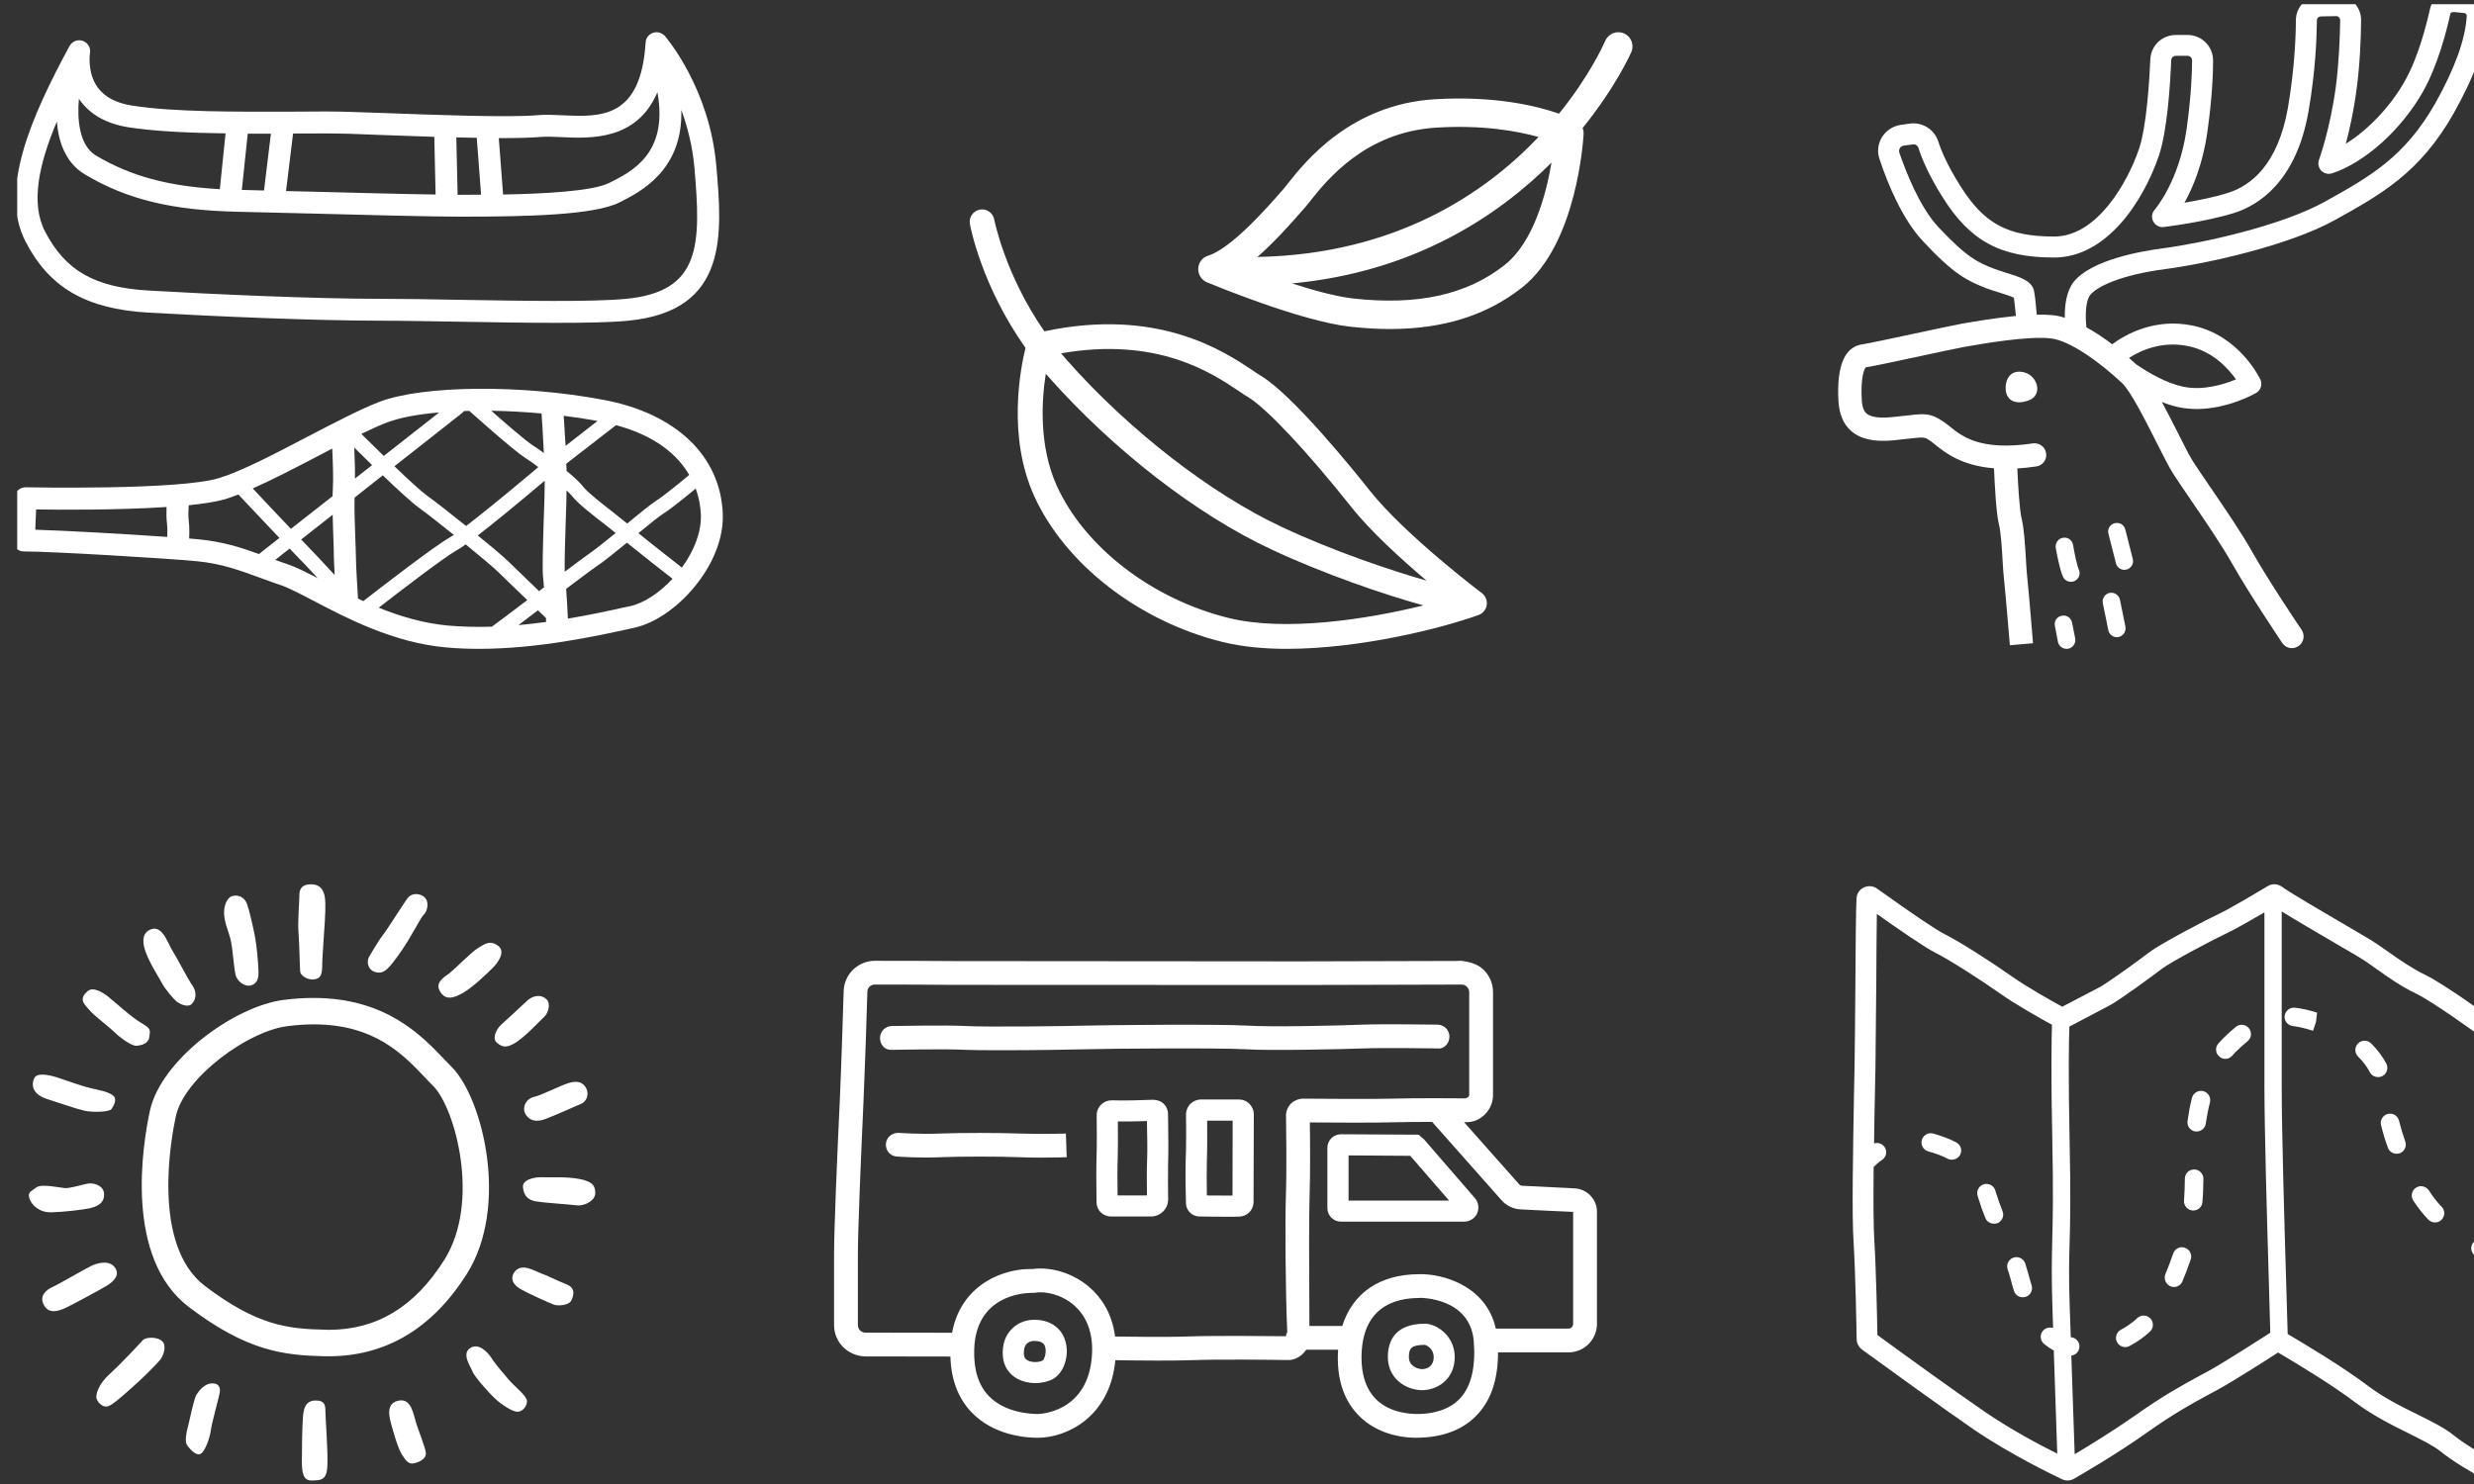 <?xml version="1.0" encoding="UTF-8" standalone="no"?>
<!DOCTYPE svg PUBLIC "-//W3C//DTD SVG 1.1//EN" "http://www.w3.org/Graphics/SVG/1.1/DTD/svg11.dtd">
<svg width="100%" height="100%" viewBox="0 0 500 300" version="1.1" xmlns="http://www.w3.org/2000/svg" xmlns:xlink="http://www.w3.org/1999/xlink" xml:space="preserve" xmlns:serif="http://www.serif.com/" style="fill-rule:evenodd;clip-rule:evenodd;stroke-linejoin:round;stroke-miterlimit:2;">
    <rect x="0" y="0" width="500" height="300" fill="#333333" stroke="none"/>
    <g transform="matrix(1,0,0,1,-10268,-5959)">
        <g id="content-icons" transform="matrix(0.551,0,0,0.332,4613.81,3981.46)">
            <rect x="10268" y="5959" width="908" height="904" style="fill:none;"/>
            <clipPath id="_clip1">
                <rect x="10268" y="5959" width="908" height="904"/>
            </clipPath>
            <g clip-path="url(#_clip1)">
                <g transform="matrix(0.511,0,0,0.847,5051.88,-12620.2)">
                    <path d="M10421.4,22939.1C10414.1,22939.4 10413.1,22945.8 10412.7,22952C10412.2,22958.1 10412,22974.8 10412,22982.8C10412,22990.9 10412.9,22996.8 10419.1,22996.6C10425.3,22996.4 10429.9,22996.8 10430.3,22986.1C10430.8,22975.3 10428.9,22951.7 10428.9,22947.4C10428.9,22943 10428.9,22938.9 10421.4,22939.1ZM10482,22939.1C10472.4,22940.6 10474.5,22949.9 10475.9,22955.2C10477.2,22960.4 10480.9,22973.2 10483.6,22977.6C10486.4,22981.9 10488.4,22985.4 10492.8,22984.2C10497.2,22983.1 10501.3,22980.6 10501,22976.9C10500.8,22973.2 10495.8,22961.1 10494,22955.2C10492.1,22949.2 10490.7,22937.8 10482,22939.1ZM10349.7,22927C10342.8,22925.6 10338.3,22932 10336.4,22934.8C10334.6,22937.5 10331.4,22953.3 10330.5,22956.8C10329.6,22960.2 10327.5,22968.4 10329.6,22971.2C10331.6,22973.9 10335.5,22978.7 10338.9,22977.6C10342.4,22976.5 10346.1,22965.5 10346.7,22960.2C10347.4,22954.9 10352.9,22935.2 10353.1,22933.2C10353.4,22931.1 10353.1,22927.7 10349.7,22927ZM10533.3,22901.1C10526,22905.2 10533.3,22914.9 10534.5,22918.3C10535.6,22921.7 10547.3,22934.8 10551.4,22938.4C10555.5,22942.1 10563.1,22947.2 10566.8,22947.2C10570.4,22947.2 10573.6,22943.2 10573.6,22939.6C10573.6,22935.9 10565.2,22929.5 10560.8,22924.5C10556.5,22919.4 10550.7,22912.8 10548,22908.4C10545.2,22904.1 10539,22897.9 10533.3,22901.1ZM10312.2,22897C10308.6,22892.8 10299.8,22893.6 10298,22895.6C10296.1,22897.7 10281.9,22913 10274.2,22919.9C10266.4,22926.8 10263.4,22935 10264.8,22938.2C10266.1,22941.4 10269.6,22944.2 10272.8,22943.3C10276,22942.3 10282.2,22936.8 10290.4,22929.5C10298.7,22922.2 10308.1,22912.6 10310.3,22909.8C10312.6,22907.1 10314.9,22900.2 10312.2,22897ZM10420.7,22649.7C10472.4,22649.8 10498,22676.8 10514.1,22693.7C10516,22695.7 10517.9,22697.6 10519.6,22699.4C10541.6,22721.4 10561.2,22799.2 10530.4,22848.1C10505.6,22887.4 10472.2,22907.3 10431.2,22907.3C10430.2,22907.3 10429.3,22907.3 10428.4,22907.3C10398.7,22906.6 10372.7,22903.6 10331,22872C10284.3,22836.6 10297.7,22755.1 10302.9,22730.9C10310.8,22694.3 10363.1,22655.8 10398.9,22651.1L10399.1,22651.1C10406.6,22650.1 10413.7,22649.7 10420.3,22649.7L10420.7,22649.7ZM10420.6,22668.7C10414.7,22668.7 10408.3,22669.1 10401.5,22670C10373.1,22673.6 10327.5,22707 10321.5,22734.9C10318.2,22750.1 10303.8,22827.5 10342.5,22856.8C10379.7,22885.1 10401.8,22887.7 10428.8,22888.2C10429.6,22888.3 10430.4,22888.3 10431.2,22888.3C10465.8,22888.3 10493,22871.8 10514.3,22837.9C10540.4,22796.5 10522.1,22728.8 10506.2,22712.9C10504.3,22711 10502.3,22709 10500.3,22706.8C10484.7,22690.4 10464.2,22668.7 10420.6,22668.7ZM10278.1,22843.9C10274.3,22838.1 10266.1,22839.8 10260.9,22842.3C10255.6,22844.8 10238,22855.3 10233.2,22857.4C10228.4,22859.5 10223.3,22864 10226.8,22870.4C10230.2,22876.9 10236.6,22875.3 10243.3,22872.1C10249.9,22868.8 10267.1,22859.5 10271.4,22856.9C10275.8,22854.4 10281.7,22849.6 10278.1,22843.9ZM10564.2,22847.3C10561.8,22851.1 10563.1,22855.5 10568.6,22858.8C10574.1,22862 10589.9,22869.1 10592.9,22870.2C10595.8,22871.3 10603.8,22870.7 10605.4,22867.2C10607,22863.8 10608.9,22858.3 10601.8,22855.5C10594.7,22852.8 10589.2,22849.6 10583.9,22847.8C10578.7,22845.9 10569.3,22839.5 10564.2,22847.3ZM10270,22790.3C10269.7,22784.7 10262.7,22782.3 10258.1,22783.2C10253.6,22784.1 10245.3,22786.7 10241.9,22786.4C10238.4,22786.2 10225,22783 10221.3,22786C10217.6,22788.9 10214.9,22789.2 10216.5,22794C10218.1,22798.8 10223.8,22804.1 10232.3,22803.8C10240.7,22803.6 10254.9,22802 10259.7,22800.9C10264.6,22799.7 10270.5,22797.6 10270,22790.3ZM10570.7,22786C10571.4,22791.9 10574.3,22795.1 10580.3,22796C10586.2,22797 10603.9,22798.1 10609.3,22798.8C10614.8,22799.5 10622.6,22795.4 10622.6,22790.1C10622.6,22784.8 10620.8,22781.6 10610.9,22779.8C10601.1,22778 10590.8,22778.9 10584.4,22778.6C10578,22778.4 10570,22780.7 10570.7,22786ZM10615.8,22714.1C10613.9,22711 10610.5,22708.6 10603.4,22710.9C10596.3,22713.2 10583.7,22719.8 10578.4,22720.9C10573.2,22722.1 10570.2,22727.8 10572,22732.2C10573.9,22736.5 10578.4,22739.9 10586.9,22736.7C10595.4,22733.5 10608,22727.6 10612.1,22726C10616.2,22724.4 10618.7,22719.1 10615.8,22714.1ZM10219.9,22707.4C10217.3,22713.3 10219.4,22719.3 10229.5,22722.5C10239.6,22725.7 10249.9,22729.4 10256.1,22730.8C10262.2,22732.1 10273.9,22731.7 10275.3,22729.6C10276.7,22727.6 10279.9,22722.5 10276.4,22719.8C10273,22717.1 10267.1,22716.1 10260.2,22714.5C10253.3,22712.9 10241.9,22708.6 10235.9,22706.7C10230,22704.9 10221.7,22703.3 10219.9,22707.4ZM10587.8,22650.9C10583.3,22646.4 10577.3,22648.4 10573.8,22651.6C10570.4,22654.8 10559.4,22665.1 10555.3,22668.7C10551.2,22672.4 10548.4,22679.1 10552.1,22682C10555.8,22685 10558.7,22686.1 10565.8,22681.6C10572.9,22677 10583.7,22665.3 10586.2,22663C10588.7,22660.7 10590.8,22653.9 10587.8,22650.9ZM10258.4,22644.7C10250.8,22650.9 10256.8,22655 10259.5,22658.4C10262.2,22661.9 10273.7,22670.6 10277.4,22674.2C10281,22677.9 10289.7,22684.3 10293.2,22684.1C10296.6,22683.8 10301.9,22682.7 10302.5,22677.7C10303.2,22672.6 10303.7,22671.7 10296.6,22667.6C10289.5,22663.5 10277.1,22652 10273,22648.8C10268.9,22645.6 10262.2,22641.5 10258.4,22644.7ZM10303.6,22600.4C10298.2,22602.5 10296.9,22607.7 10299.6,22615.9C10302.4,22624.2 10309.7,22635.5 10311.6,22639.1C10313.4,22642.8 10320.4,22651.3 10322.9,22652.9C10325.3,22654.4 10330.5,22656.8 10333.2,22653.8C10336,22650.7 10336.9,22645.5 10333.2,22640.4C10329.6,22635.2 10322.2,22620.5 10319.2,22615.9C10316.1,22611.4 10312.2,22597 10303.6,22600.4ZM10552.6,22612C10546.2,22607.5 10541.8,22612 10537.9,22614.2C10534,22616.5 10521.2,22629.4 10518,22631.9C10514.8,22634.4 10507.2,22638.3 10511.1,22644.9C10515,22651.6 10520.7,22650 10527.6,22646.1C10534.5,22642.2 10545,22632.1 10548.9,22628.2C10552.8,22624.3 10558.7,22616.3 10552.6,22612ZM10361.9,22576.5C10358.3,22577.6 10355.2,22583.9 10356.4,22591.8C10357.6,22599.8 10360.7,22603.7 10361.9,22613.8C10363.2,22623.9 10363.4,22628.8 10364.4,22633C10365.3,22637.3 10370.5,22641.9 10375.4,22640.7C10380.2,22639.4 10381.2,22635.2 10380.8,22629.4C10380.6,22623.6 10379.6,22612.3 10378.4,22605.9C10377.2,22599.4 10374.1,22586 10372.6,22582C10371.1,22578.1 10367.1,22575 10361.9,22576.5ZM10418.7,22568C10412.6,22568 10410.2,22570.7 10410.2,22575.9C10410.2,22581.1 10408.9,22595.2 10409.6,22602.8C10410.2,22610.4 10410.5,22628.1 10410.8,22630.9C10411.1,22633.6 10416,22636.7 10419.9,22636.4C10423.9,22636.1 10426.6,22635.1 10426.6,22626.9C10426.6,22618.7 10428.8,22593.6 10428.8,22587.5C10428.8,22581.4 10430.3,22568 10418.7,22568ZM10499,22576.5C10495.2,22574.1 10490.4,22574.7 10488,22577.8C10485.6,22580.8 10473.6,22600.1 10470.3,22604.3C10466.9,22608.6 10462,22617.2 10460.2,22620.2C10458.4,22623.3 10459,22629.7 10465.1,22631.2C10471.2,22632.7 10474.6,22628.4 10482.8,22616.8C10491,22605.2 10497.2,22591.8 10499.6,22589.7C10502,22587.5 10504.2,22579.9 10499,22576.5Z" style="fill:white;fill-rule:nonzero;"/>
                    <path d="M11679.4,22996.6C11678.1,22996.6 11676.7,22996.3 11675.4,22995.7C11669.5,22992.9 11638.4,22977.9 11612.3,22960.1C11588.8,22943.9 11548.5,22914.6 11532.3,22902.8C11529.4,22900.7 11528.1,22898.1 11528,22895.1C11527.9,22887 11527.1,22845.4 11525.8,22825.4C11524.5,22805.9 11525.4,22759.7 11526.1,22719L11526.5,22699.5C11526.8,22683 11526.9,22660.4 11527.1,22638.9C11527.3,22612.5 11527.4,22587.5 11527.9,22578.4C11528,22574.9 11530,22571.8 11533.1,22570.3C11536.3,22568.8 11540,22569.1 11542.8,22571.2C11567.2,22588.7 11585.2,22600.9 11591.1,22603.8C11602.3,22609.4 11624.9,22624 11639.4,22634.2C11649.6,22641.5 11668,22651.9 11675.6,22656C11682.7,22652.3 11698.2,22644.2 11702.9,22641.7C11708.3,22638.7 11730,22623.1 11737.9,22617C11746.2,22610.6 11779.2,22593.4 11788.3,22589.1C11796,22585.5 11816.8,22573.1 11823.1,22569.3C11826.3,22567.3 11830.3,22567.6 11833.5,22569.9C11839,22574 11863.8,22588.5 11880.2,22598.1C11887.9,22602.6 11894.2,22606.3 11897.2,22608.1C11900.8,22610.3 11905,22613.3 11909.5,22616.5C11917.5,22622.1 11926.6,22628.5 11935.9,22633C11950.4,22640 11983.5,22664.3 11990,22669.1L11993,22671.2L11993.8,22676.3C11994.9,22705.3 11994.1,22763.8 11993.6,22795.2C11993.5,22805.5 11993.4,22813.2 11993.4,22816.6L11993.4,22827.4C11993.5,22843.4 11993.6,22868.4 11993,22902.2L11992.4,22940.3C11992.1,22962 11991.9,22980.1 11991.5,22987.3C11991.3,22990.5 11989.5,22993.5 11986.7,22995C11983.9,22996.6 11980.4,22996.6 11977.5,22995.1C11970.1,22991.1 11956.3,22983.2 11946.9,22975.5C11942.1,22971.7 11934,22967.6 11924.6,22962.9C11912.2,22956.8 11898.3,22949.8 11885.7,22940.3C11869,22927.6 11842,22911.4 11830.5,22904.6C11821.6,22910.4 11799.3,22924.6 11787.4,22931.2L11781.3,22934.5C11768.4,22941.5 11756.1,22948.2 11736.3,22962.2C11715.2,22977.3 11689.1,22992.4 11684.1,22995.3C11682.6,22996.2 11681,22996.6 11679.4,22996.6ZM11820.7,22588.2C11811.6,22593.5 11800.3,22600 11794.6,22602.7C11784.8,22607.3 11753.7,22623.7 11747,22628.8C11740.8,22633.6 11717.2,22650.9 11710.1,22654.8C11704.8,22657.6 11686.4,22667.3 11680.7,22670.3C11680.3,22680.7 11679.9,22706.2 11680.9,22755C11681.7,22791.2 11681.3,22808.7 11680.9,22824.1C11680.5,22837.6 11680.2,22849.3 11680.9,22870.6C11681.1,22877.7 11681.4,22885.5 11681.7,22893.5C11681.9,22893.6 11682.2,22893.7 11682.5,22893.7C11686.1,22894.4 11688.5,22897.8 11687.8,22901.4C11687.3,22904.4 11684.9,22906.5 11682.1,22906.8C11683,22934.3 11684,22962.7 11684.5,22977.7C11694.8,22971.6 11712.5,22960.7 11727.7,22950C11748.2,22935.5 11761.4,22928.3 11774.2,22921.3L11780.2,22918.1C11793.1,22910.9 11819,22894.2 11824.9,22890.4C11824.7,22882.7 11824.3,22869.8 11823.9,22854.3C11822.6,22810.8 11820.7,22745.1 11820.7,22712.3L11820.7,22588.2ZM11833.1,22587.5L11833.1,22712.3C11833.1,22745 11835,22810.5 11836.3,22853.9C11836.8,22870.3 11837.2,22883.7 11837.4,22891.3C11848.8,22898 11877.1,22915 11894.8,22928.4C11906.2,22937.1 11919.5,22943.7 11931.3,22949.5C11941.5,22954.6 11950.3,22959 11956.3,22963.9C11962.2,22968.7 11970.4,22973.8 11976.9,22977.6C11977.1,22968.5 11977.3,22955.2 11977.5,22940.1L11978,22902C11978.5,22874.1 11978.5,22852.3 11978.5,22836.6C11977.1,22836.6 11975.8,22836.4 11974.5,22836.2C11970.9,22835.4 11968.6,22831.9 11969.3,22828.3C11970.1,22824.7 11973.5,22822.3 11977.2,22823.1C11977.6,22823.2 11978,22823.3 11978.4,22823.3L11978.4,22816.6C11978.4,22813.2 11978.5,22805.4 11978.7,22795C11979.1,22764.7 11979.9,22709 11978.9,22679.5C11970.2,22673.1 11941.5,22652.4 11929.4,22646.5C11918.9,22641.5 11909.3,22634.7 11900.9,22628.7C11896.7,22625.7 11892.8,22622.9 11889.4,22620.9C11886.5,22619.1 11880.2,22615.4 11872.6,22611C11856.6,22601.6 11842.2,22593.2 11833.1,22587.5ZM11668.2,22669C11660.4,22664.7 11641.5,22654.1 11630.8,22646.4C11616.7,22636.5 11595,22622.5 11584.5,22617.2C11576.9,22613.4 11557.4,22599.9 11542.5,22589.3C11542.3,22601.3 11542.2,22619.7 11542.1,22639C11541.9,22660.5 11541.7,22683.3 11541.5,22699.8L11541.1,22719.2C11540.9,22730.4 11540.6,22742.5 11540.5,22754.3C11543.2,22753.4 11546.2,22754.3 11548,22756.8C11550.1,22759.8 11549.4,22763.9 11546.4,22766C11543.1,22768.3 11541.2,22770.2 11541.1,22770.4C11540.8,22770.7 11540.5,22771 11540.2,22771.2C11540,22793.6 11540,22813.7 11540.7,22824.4C11541.9,22843 11542.7,22879.6 11542.9,22892C11560.6,22905 11598.4,22932.4 11620.7,22947.7C11638.9,22960.1 11659.7,22971.2 11672,22977.3C11671.4,22961.3 11670.4,22931.3 11669.5,22903.1C11667,22901.8 11664.7,22900.2 11662.5,22898.4C11659.7,22896 11659.3,22891.8 11661.7,22889C11663.5,22886.9 11666.4,22886.1 11669,22887C11668.8,22881.4 11668.6,22876 11668.5,22871C11667.8,22849.4 11668.1,22837.5 11668.4,22823.8C11668.8,22808.5 11669.2,22791.1 11668.5,22755.2C11667.4,22704.6 11667.9,22679.1 11668.2,22669ZM11720.8,22900.7C11718.4,22900.7 11716.1,22899.4 11714.9,22897.1C11713.2,22893.9 11714.5,22889.9 11717.7,22888.2C11721.9,22886 11725.9,22883.2 11729.5,22879.8C11732.2,22877.3 11736.4,22877.5 11738.9,22880.2C11741.4,22882.9 11741.2,22887.1 11738.5,22889.6C11734.1,22893.7 11729.1,22897.2 11723.9,22899.9C11722.9,22900.5 11721.8,22900.7 11720.8,22900.7ZM11647.2,22864.9C11644.4,22864.9 11641.8,22863.1 11640.9,22860.2C11640,22857.5 11639.3,22854.8 11638.6,22852.1C11637.9,22849.5 11637.2,22847.1 11636.4,22844.8C11635.2,22841.3 11637.1,22837.6 11640.5,22836.4C11644,22835.2 11647.8,22837.1 11649,22840.5C11649.8,22843.1 11650.6,22845.8 11651.4,22848.6C11652.1,22851.2 11652.8,22853.8 11653.6,22856.3C11654.7,22859.9 11652.7,22863.6 11649.2,22864.6C11648.5,22864.8 11647.9,22864.9 11647.2,22864.9ZM11755.8,22857.5C11754.9,22857.5 11754.1,22857.3 11753.3,22857C11749.9,22855.6 11748.3,22851.7 11749.6,22848.3C11751.8,22843 11753.6,22838.1 11755.2,22833.5C11756.4,22830 11760.1,22828 11763.6,22829.3C11767.1,22830.5 11769,22834.2 11767.8,22837.7C11766.2,22842.6 11764.2,22847.8 11761.9,22853.3C11760.9,22855.9 11758.4,22857.5 11755.8,22857.5ZM11626.6,22812C11624,22812 11621.4,22810.5 11620.4,22807.9C11618.6,22803.5 11616.9,22798.8 11615.4,22793.8L11614.9,22792.1C11613.7,22788.6 11615.6,22784.9 11619.1,22783.7C11622.7,22782.6 11626.4,22784.5 11627.5,22788L11628.1,22790C11629.5,22794.6 11631.1,22798.8 11632.7,22802.9C11634.1,22806.3 11632.5,22810.2 11629.1,22811.6C11628.2,22811.9 11627.4,22812 11626.6,22812ZM11943.2,22811.1C11941.4,22811.1 11939.7,22810.4 11938.4,22809.1C11934.8,22805.4 11931.1,22800.8 11927.5,22795.3C11925.5,22792.2 11926.4,22788.1 11929.5,22786.1C11932.5,22784.1 11936.6,22785 11938.7,22788C11941.8,22792.8 11944.8,22796.7 11947.9,22799.8C11950.5,22802.4 11950.4,22806.6 11947.8,22809.2C11946.5,22810.5 11944.8,22811.1 11943.2,22811.1ZM11769.6,22802.5L11769.1,22802.5C11765.5,22802.2 11762.7,22799 11763,22795.4C11763.4,22790.1 11763.5,22784.9 11763.6,22779.6C11763.6,22775.9 11766.6,22773 11770.2,22773L11770.3,22773C11773.9,22773 11776.9,22776 11776.9,22779.7C11776.8,22785.3 11776.7,22790.8 11776.2,22796.4C11776,22799.9 11773.1,22802.5 11769.6,22802.5ZM11596.4,22766C11595.3,22766 11594.3,22765.8 11593.3,22765.3C11589.4,22763.2 11584.8,22761.5 11579.4,22760C11575.9,22759 11573.8,22755.4 11574.8,22751.8C11575.8,22748.3 11579.4,22746.2 11583,22747.2C11589.3,22749 11594.7,22751 11599.4,22753.5C11602.7,22755.2 11604,22759.2 11602.3,22762.4C11601.1,22764.7 11598.8,22766 11596.4,22766ZM11915.5,22761.7C11912.8,22761.7 11910.2,22760 11909.3,22757.3C11907.3,22751.8 11905.7,22746.4 11904.4,22741.1C11903.5,22737.6 11905.7,22734 11909.2,22733.1C11912.8,22732.2 11916.4,22734.3 11917.3,22737.9C11918.5,22742.8 11920,22747.8 11921.8,22752.9C11923,22756.4 11921.2,22760.1 11917.8,22761.4C11917,22761.6 11916.3,22761.7 11915.5,22761.7ZM11772.1,22745.7C11771.7,22745.7 11771.4,22745.7 11771.1,22745.7C11767.5,22745.2 11765,22741.8 11765.5,22738.2C11766.3,22732.5 11767.3,22726.9 11768.7,22721.5C11769.6,22718 11773.3,22715.8 11776.8,22716.7C11780.3,22717.6 11782.5,22721.2 11781.6,22724.8C11780.3,22729.8 11779.4,22734.9 11778.6,22740C11778.2,22743.3 11775.3,22745.7 11772.1,22745.7ZM11902.3,22706.6C11899.9,22706.6 11897.6,22705.4 11896.4,22703.1C11894.3,22699.1 11891.4,22695.3 11887.9,22691.8C11885.3,22689.2 11885.3,22685 11887.9,22682.4C11890.5,22679.8 11894.7,22679.8 11897.3,22682.4C11901.8,22686.8 11905.4,22691.7 11908.2,22696.9C11909.9,22700.2 11908.6,22704.2 11905.3,22705.9C11904.4,22706.4 11903.3,22706.6 11902.3,22706.6ZM11792.6,22693.5C11791.1,22693.5 11789.5,22692.9 11788.3,22691.8C11785.5,22689.4 11785.2,22685.2 11787.6,22682.5C11788.7,22681.2 11789.9,22679.9 11791.1,22678.7C11794.2,22675.7 11797.2,22672.9 11800.2,22670.5C11803,22668.2 11807.2,22668.6 11809.5,22671.4C11811.9,22674.3 11811.5,22678.4 11808.6,22680.8C11805.9,22683 11803.2,22685.4 11800.4,22688.2C11799.5,22689.2 11798.5,22690.1 11797.6,22691.2C11796.3,22692.7 11794.5,22693.5 11792.6,22693.5ZM11855.6,22673.3C11849.6,22671.4 11845.2,22670.4 11841.1,22669.9C11837.4,22669.5 11834.8,22666.2 11835.2,22662.6C11835.7,22658.9 11839,22656.3 11842.6,22656.7C11847.5,22657.3 11852.7,22658.4 11858.5,22660.3L11857.7,22667L11855.6,22673.3ZM11678.2,22657.5C11678.2,22657.5 11678.2,22657.5 11678.3,22657.5L11678.3,22657.5C11678.3,22657.5 11678.3,22657.5 11678.3,22657.5C11678.3,22657.5 11678.3,22657.5 11678.3,22657.5L11678.3,22657.5C11678.3,22657.5 11678.2,22657.5 11678.2,22657.5L11678.2,22657.5ZM11672.9,22657.5L11672.9,22657.5C11672.9,22657.5 11672.9,22657.5 11672.9,22657.5L11672.9,22657.5ZM11673,22657.4C11673,22657.4 11673,22657.4 11673,22657.4L11673,22657.4C11673,22657.5 11673,22657.5 11672.9,22657.5L11673,22657.5L11673,22657.4C11673,22657.4 11673,22657.4 11673,22657.4L11673,22657.4ZM11673,22657.4C11673,22657.4 11673,22657.4 11673,22657.4L11673,22657.4L11673,22657.4Z" style="fill:white;fill-rule:nonzero;"/>
                    <path d="M11132.9,22902.6C11132.2,22903.6 11131.5,22904.5 11130.6,22905.4C11127.6,22908.4 11123.2,22910.3 11119.2,22910C11107.8,22909.8 11069,22909.4 11050.9,22910.1C11043.2,22910.4 11034.2,22910.4 11025.5,22910.4C11013.1,22910.4 11001.5,22910.2 10995.9,22910.1C10992.1,22950.9 10961.1,22965.8 10940.4,22965.9L10940.3,22965.9C10931.2,22965.9 10908.7,22964.1 10892.9,22947.8C10883.1,22937.7 10878,22924.1 10877.5,22907.5L10816,22907.4C10803.6,22906.9 10794,22897 10794,22884.9L10794,22834.3C10794,22815.9 10796.2,22764.1 10798.1,22723.8C10799.2,22699 10800.3,22663.6 10800.9,22644.7C10801.3,22632.7 10811,22623.2 10823,22623C10838.5,22622.9 10862.4,22623.1 10880.2,22623.2L11129.2,22623.4C11150,22623.4 11210.6,22623.2 11240.8,22623.1L11244.5,22623C11250.8,22623.9 11256.1,22625.4 11260.4,22629.6C11264.6,22633.8 11267,22639.5 11267,22645.5L11267,22719.5C11267,22724.7 11264.9,22729.7 11261.2,22733.4C11257.4,22737.1 11252.9,22739.2 11247.3,22739C11246.9,22739 11246.6,22739 11246.2,22739L11285.8,22783.7C11286.3,22784.3 11286.9,22784.6 11287.6,22784.7C11296.1,22785.1 11314.2,22786 11325.5,22786.6C11334.5,22787 11341.6,22794.4 11341.6,22803.5L11341.6,22884C11341.6,22895.3 11332.4,22904.5 11321.2,22904.5L11270.6,22904.5C11270.6,22923.2 11265.9,22938.1 11256.3,22948.6C11246.6,22959.5 11232.1,22965.4 11214.3,22965.8C11213.7,22965.9 11213,22965.9 11212.4,22965.9C11195.8,22965.9 11181.2,22960.4 11171.1,22950.4C11160.5,22939.9 11155.3,22925.3 11155.6,22907C11155.6,22905.5 11155.7,22904 11155.8,22902.6L11132.9,22902.6ZM10936.2,22861.7C10930.2,22861.7 10895.9,22863.4 10894.6,22902.2C10894.1,22916.8 10897.6,22928.1 10905.1,22935.9C10916.7,22947.9 10934.9,22948.8 10940.3,22948.8L10940.4,22948.8C10940.7,22948.8 10977.4,22948.3 10979.2,22904.9C10979.8,22890.5 10975.4,22878.7 10966.4,22870.8C10957.3,22862.7 10945.4,22860.4 10938.3,22861.6L10937.5,22861.7L10936.7,22861.7L10936.2,22861.7ZM11214.1,22865.4C11195.5,22865.4 11173.2,22872.6 11172.6,22907.2C11172.4,22920.8 11176,22931.2 11183.1,22938.3C11192.8,22947.8 11206.7,22948.9 11213.9,22948.8C11222.9,22948.6 11235.4,22946.4 11243.7,22937.2C11251.4,22928.6 11254.6,22914.9 11253.2,22896.6C11250.6,22865.2 11215.6,22865.3 11214.2,22865.3L11214.1,22865.4ZM11216.4,22931.7C11211.2,22931.7 11204.3,22930 11198.8,22925C11193.8,22920.4 11191.3,22914.1 11191.5,22906.9C11191.8,22896.4 11196.6,22884 11217.9,22883.9L11218,22883.9C11222.8,22883.9 11228.3,22886.5 11232.4,22890.6C11237,22895.1 11239.5,22901.2 11239.5,22907.8C11239.5,22922.5 11229.1,22930.3 11218.8,22931.5C11218,22931.6 11217.2,22931.7 11216.4,22931.7ZM10938.5,22926.6C10934.1,22926.6 10929.6,22925.6 10925.8,22923.6C10919.7,22920.4 10915.9,22914.7 10915.2,22907.8C10914.3,22898.1 10917.7,22891.9 10920.8,22888.5C10924.7,22884 10930.5,22881.3 10936.7,22881.1C10948.7,22880.7 10957.5,22886.7 10960.2,22897C10963,22907.3 10958.8,22919.5 10951,22923.7C10947.4,22925.6 10943,22926.6 10938.5,22926.6ZM11217.9,22899.1C11208,22899.2 11206.8,22901.8 11206.6,22907.3C11206.5,22910.1 11207.3,22912.2 11209.1,22913.8C11211.6,22916.1 11215.4,22916.8 11217,22916.5C11219.8,22916.2 11224.4,22914.6 11224.4,22907.8C11224.4,22901.8 11219.3,22899.2 11217.9,22899.1ZM10937.7,22896.3C10937.5,22896.3 10937.3,22896.3 10937.1,22896.3C10935.1,22896.4 10933.3,22897.2 10932.1,22898.5C10930.2,22900.7 10930.1,22904 10930.3,22906.4C10930.5,22908.2 10931.3,22909.4 10933,22910.3C10936.3,22912 10941.3,22911.7 10943.8,22910.3C10945,22909.4 10946.8,22904.2 10945.4,22900.2C10945,22899.1 10944,22896.3 10937.7,22896.3ZM11227.6,22721.8C11235.1,22721.8 11242,22721.9 11247.5,22721.9C11249.4,22721 11249.9,22720.4 11249.9,22719.5L11249.9,22645.5C11249.9,22644.1 11249.3,22642.7 11248.3,22641.7C11247.3,22640.7 11246,22640.1 11244.6,22640.1L11240.9,22640.1C11210.6,22640.2 11150,22640.4 11129.2,22640.4L10880,22640.3C10862.3,22640.2 10838.5,22640 10823.2,22640.1C10820.3,22640.1 10818,22642.3 10817.9,22645.2C10817.4,22664.2 10816.2,22699.7 10815.1,22724.6C10813.3,22764.7 10811.1,22816.2 10811.1,22834.3L10811.1,22884.9C10811.1,22887.8 10813.4,22890.2 10816.3,22890.3L10878.7,22890.4C10885.5,22854 10918,22843.9 10936.3,22844.6C10950.1,22842.7 10966.2,22847.8 10977.7,22858C10985.1,22864.5 10993.5,22875.6 10995.7,22893.1C11004.4,22893.2 11031.9,22893.7 11050.3,22893C11068.2,22892.4 11105.5,22892.8 11118.3,22892.9C11118.4,22891.9 11118.8,22890.9 11119.3,22890C11118,22860.7 11117.7,22810.6 11118.3,22792.6C11119,22772.2 11118.5,22743.1 11118.4,22734.7C11118.3,22731.3 11119.6,22728.1 11121.9,22725.7C11124.3,22723.4 11127.6,22722.1 11130.8,22722.1C11143,22722.2 11180.8,22722.5 11194.8,22722.1C11204,22721.8 11215.8,22721.8 11226.7,22721.8C11227,22721.8 11227.3,22721.8 11227.6,22721.8ZM11223.3,22738.8C11213.5,22738.8 11203.4,22738.9 11195.3,22739.1C11182.7,22739.5 11151,22739.3 11135.5,22739.2C11135.7,22751.1 11135.9,22775.3 11135.3,22793.2C11134.9,22806 11134.9,22838.6 11135.2,22885.5L11158.8,22885.5C11166.2,22861.9 11185.7,22848.3 11214,22848.3C11230,22847.8 11262,22856.1 11269,22887.4L11321.2,22887.4C11323,22887.4 11324.5,22885.9 11324.5,22884L11324.5,22803.5C11313.4,22803.1 11295.2,22802.1 11286.7,22801.7C11281.4,22801.4 11276.5,22799 11273,22795L11223.3,22738.8ZM11246.3,22810.5L11157.8,22810.5C11152.5,22810.5 11148.1,22806.2 11148.1,22800.8L11148.1,22757.4C11148.1,22752 11152.5,22747.7 11157.9,22747.7L11213.6,22748L11217.4,22751.3L11254,22793.6C11256.6,22796.6 11257.2,22800.9 11255.6,22804.6C11253.9,22808.2 11250.3,22810.5 11246.3,22810.5ZM11076.2,22807C11068.9,22807 11060.2,22806.9 11056.3,22806.8C11051,22806.8 11046.7,22802.6 11046.6,22797.3C11046.4,22791.8 11046.1,22776.9 11046.4,22766.5C11046.8,22756.4 11046.8,22741.8 11046.6,22733.6C11046.6,22730.7 11047.7,22728 11049.7,22725.9C11051.8,22723.9 11054.5,22722.7 11057.4,22722.7L11084.6,22722.7C11087.5,22722.7 11090.2,22723.8 11092.2,22725.9C11094.2,22727.9 11095.3,22730.5 11095.3,22733.4L11095.1,22796.4C11095.1,22802.2 11090.5,22806.8 11084.7,22806.9C11082.5,22807 11079.5,22807 11076.2,22807ZM11021.5,22806.8L10992.8,22806.8C10987,22806.8 10982.4,22802.3 10982.4,22796.6C10982.3,22789.7 10982.1,22771.3 10982.4,22764.4C10982.7,22758.1 10982.6,22741.9 10982.5,22734.3C10982.4,22731.3 10983.6,22728.4 10985.8,22726.3C10988,22724.2 10990.9,22723.2 10993.9,22723.3C11000.7,22723.7 11016.5,22723.1 11023,22722.9C11025.9,22723 11028.5,22723.8 11030.5,22725.7C11032.5,22727.6 11033.7,22730.2 11033.7,22733L11033.8,22739.7C11033.9,22748.5 11034.1,22760 11033.8,22767C11033.6,22774.6 11033.7,22787.5 11033.8,22794.4C11033.8,22797.7 11032.6,22800.8 11030.3,22803.1C11027.9,22805.5 11024.8,22806.8 11021.5,22806.8ZM11163.3,22795.4L11235.5,22795.4L11207.6,22763.2L11163.3,22762.9L11163.3,22795.4ZM11061.6,22791.7C11067,22791.8 11074.3,22791.8 11080,22791.8L11080.1,22737.9L11061.8,22737.9C11061.9,22746.4 11061.9,22758.3 11061.6,22767C11061.4,22774.7 11061.5,22784.9 11061.6,22791.7ZM10997.5,22791.7L11018.6,22791.7C11018.5,22784.2 11018.4,22773.2 11018.7,22766.4C11019,22759.6 11018.8,22748.4 11018.6,22739.9L11018.6,22738.2C11012,22738.4 11003.7,22738.6 10997.7,22738.5C10997.8,22747 10997.8,22759.7 10997.6,22765.1C10997.3,22770.6 10997.4,22783.4 10997.5,22791.7ZM10960.7,22755.7L10961,22764.2C10961,22764.2 10952.3,22764.5 10942.3,22764.5C10937.3,22764.5 10931.9,22764.4 10927.2,22764.2C10913.6,22763.6 10883.8,22763.6 10870.2,22764.2C10856,22764.9 10839.8,22763.8 10839.1,22763.7C10834.5,22763.5 10830.9,22759.4 10831.2,22754.7C10831.5,22750 10835.4,22746.6 10840.3,22746.7C10840.4,22746.7 10856.3,22747.8 10869.4,22747.2C10883.6,22746.6 10913.7,22746.6 10928,22747.2C10941.5,22747.7 10960.4,22747.2 10960.4,22747.2L10960.7,22755.7L10960.7,22755.7L10960.7,22755.7ZM10913.1,22687.3C10902,22687.3 10892.6,22687.2 10888,22687C10874.8,22686.2 10836.1,22687 10835.7,22687C10830.2,22687.4 10827.1,22683.3 10827,22678.6C10826.9,22673.9 10830.6,22670 10835.3,22669.9C10837,22669.9 10875.2,22669.1 10889,22669.9C10902.3,22670.7 10961.3,22670 10974.1,22669.6C10987,22669.2 11071,22668.4 11090.5,22669.6C11108.1,22670.7 11156.7,22669.6 11173,22668.9C11189.1,22668.3 11225.8,22668.9 11227.3,22668.9C11232,22669 11235.8,22672.9 11235.7,22677.6C11235.6,22682.3 11232,22686.7 11227,22686C11226.6,22686 11189.3,22685.4 11173.7,22686C11156.5,22686.6 11107.9,22687.7 11089.4,22686.6C11071.7,22685.5 10989.4,22686.1 10974.6,22686.6C10965.6,22686.9 10935.9,22687.3 10913.1,22687.3Z" style="fill:white;fill-rule:nonzero;"/>
                </g>
                <g transform="matrix(0.528,0,0,0.876,4763.2,-12812.9)">
                    <path d="M11849.4,21877.2C11849.8,21877.2 11850.2,21877.2 11850.6,21877.1C11853.9,21876.4 11856,21873.2 11855.4,21869.9L11853.2,21858.9C11852.5,21855.7 11849.6,21853.5 11846,21854.2C11842.7,21854.8 11840.6,21858 11841.3,21861.3L11843.4,21872.3C11844,21875.2 11846.5,21877.2 11849.4,21877.2ZM11933.5,21450.5C11943.2,21450.5 11951.2,21458.4 11951.2,21468.2C11951.2,21478 11950.5,21494.6 11947.2,21518C11944.1,21540.1 11937.2,21556.5 11931.3,21567.1C11940.7,21565.5 11952.6,21563.2 11962,21560.1C11977,21555.3 11996.2,21541.1 12003.2,21501C12007.8,21473.9 12008.7,21451.3 12008.7,21440.2C12008.8,21430.7 12016.4,21423.2 12025.9,21423L12036.3,21422.8C12041.3,21422.6 12045.6,21424.6 12049,21427.9C12052.3,21431.3 12054.1,21435.7 12054,21440.4C12053.9,21452.8 12053.2,21471.1 12050.9,21488C12048.9,21503.6 12045.9,21516.6 12043.4,21526.1C12058.8,21516.6 12074.4,21500.3 12084.4,21482.5C12093.6,21466.2 12099.2,21444.3 12101.8,21432.7C12103.6,21424.3 12111.4,21419.2 12120.5,21420.1L12127.3,21420.8C12136.1,21421.7 12142.6,21429.4 12142,21438.4C12140.7,21457.2 12133,21478.9 12118.4,21504.8C12095,21546.3 12067.7,21561.4 12036.1,21579C12003.7,21597 11946.5,21609.5 11918.2,21613.2C11886.8,21617.3 11870.3,21625.5 11865.8,21631.3C11862.6,21635.3 11862.3,21645.6 11863.2,21653.7C11869.5,21657.2 11875.6,21661.3 11881.1,21665.5C11890.4,21658.6 11910.7,21647.1 11936.9,21652.5C11969.1,21659.1 11983.4,21688.7 11984,21689.9C11985.6,21693.3 11984.4,21697.4 11981.1,21699.3C11980.2,21699.9 11961.4,21710.5 11939.8,21710.5C11935.8,21710.5 11931.6,21710.1 11927.5,21709.3C11923.5,21708.4 11919.5,21707.2 11915.6,21705.6C11918.9,21711.7 11922.4,21718.6 11926.3,21726.2C11930.6,21734.8 11934.6,21742.8 11937.2,21746.9C11940,21751.2 11944.3,21757.5 11949.1,21764.6C11958.8,21778.8 11970.9,21796.4 11978.6,21810.2C11989.8,21830 12012.4,21863.7 12012.7,21864C12015.2,21867.8 12014.2,21872.8 12010.5,21875.3C12009.1,21876.2 12007.5,21876.7 12005.9,21876.7C12003.3,21876.7 12000.8,21875.4 11999.2,21873.1C11998.3,21871.7 11976,21838.5 11964.5,21818.1C11957.1,21805 11945.3,21787.7 11935.8,21773.8C11930.7,21766.4 11926.4,21760 11923.5,21755.5C11920.5,21750.8 11916.5,21742.8 11911.8,21733.5C11904.2,21718.5 11893.8,21697.8 11887.8,21692.3C11872.8,21678.3 11851.9,21662.9 11838.4,21661.4C11822.2,21659.6 11791.1,21665.1 11778,21667.4C11772.6,21668.4 11759,21671.3 11745.2,21674.3C11729.8,21677.6 11714.3,21680.9 11710,21681.5C11709,21682.3 11706.3,21688 11707.1,21703.6C11707.4,21710.2 11709.2,21712.5 11710.4,21713.6C11713.2,21716 11719.1,21717 11727.3,21716.2C11732,21715.7 11735.7,21715.3 11738.8,21715C11750.6,21713.6 11755,21713.1 11764.3,21719.6C11765.6,21720.5 11767,21721.6 11768.5,21722.8C11776.9,21729.6 11789.7,21739.8 11826,21734.4C11830.5,21733.8 11834.6,21736.8 11835.2,21741.3C11835.9,21745.7 11832.8,21749.8 11828.4,21750.4C11823.7,21751.1 11819.3,21751.6 11815.2,21751.8C11815.7,21764.1 11816.8,21781.2 11818.2,21786.7C11819.9,21793.7 11820.6,21805.2 11821.2,21815.5C11821.5,21820.2 11821.7,21824.6 11822.1,21827.6C11823.1,21836.7 11826.1,21873.3 11826.1,21873.3L11810,21874.7C11810,21874.7 11807,21838.4 11806,21829.3C11805.6,21826.2 11805.3,21821.5 11805,21816.4C11804.5,21807.4 11803.8,21796.1 11802.4,21790.6C11800.4,21782.5 11799.4,21761.2 11799,21751.7C11776.4,21749.9 11765.2,21740.9 11758.3,21735.4C11757.2,21734.5 11756.1,21733.6 11755.1,21732.9C11750.8,21729.9 11750.8,21729.9 11740.6,21731C11737.5,21731.4 11733.6,21731.8 11728.8,21732.3C11715.7,21733.5 11706.2,21731.4 11699.8,21725.8C11694.3,21721 11691.4,21714 11690.9,21704.4C11689.7,21680.5 11695.2,21667.5 11707.2,21665.6C11711.8,21664.9 11726.8,21661.7 11741.8,21658.5C11755.8,21655.5 11769.7,21652.5 11776.6,21651.2C11784.8,21649.8 11799.6,21647.2 11814.2,21645.8C11813.7,21640.6 11813.2,21635.7 11812.8,21633.1C11810.7,21632.1 11806.3,21630.7 11803.2,21629.7C11799.9,21628.7 11796.5,21627.6 11793.5,21626.5C11780.3,21621.3 11771.1,21616.9 11749.7,21593.9C11735.5,21578.8 11725.4,21554.6 11719.5,21536.9C11717.7,21531.8 11718.3,21526.2 11721.2,21521.5C11724.1,21516.9 11728.8,21513.8 11734.2,21513L11740.4,21512.1C11749.2,21510.9 11757.6,21516.1 11760.3,21524.6C11762.3,21530.8 11766.6,21541.2 11775.7,21555.6C11792.2,21581.8 11808.6,21590.6 11840.8,21590.6C11870.9,21590.6 11892,21552.4 11899.7,21529.8C11905.1,21514 11907,21480.9 11907.6,21467.4C11908,21457.9 11915.8,21450.5 11925.3,21450.5L11933.5,21450.5ZM11884.3,21869.1C11884.7,21869.1 11885.1,21869.1 11885.5,21869C11888.8,21868.3 11890.9,21865.1 11890.3,21861.8L11886.5,21843.1C11885.8,21839.8 11882.6,21837.7 11879.3,21838.3C11876.1,21839 11873.9,21842.2 11874.6,21845.5L11878.4,21864.2C11879,21867.1 11881.5,21869.1 11884.3,21869.1ZM11852.4,21830.6C11853.3,21830.6 11854.1,21830.5 11854.9,21830.1C11858,21828.7 11859.3,21825.1 11857.9,21822C11856.7,21819.4 11854.8,21810.4 11853.9,21804.9C11853.3,21801.6 11850.3,21799.4 11846.9,21800C11843.6,21800.5 11841.4,21803.7 11841.9,21807C11842.3,21809.5 11844.6,21822.1 11846.9,21827.1C11847.9,21829.3 11850.1,21830.6 11852.4,21830.6ZM11889.6,21822.3C11890,21822.3 11890.6,21822.2 11891.1,21822.1C11894.3,21821.2 11896.3,21817.9 11895.4,21814.7L11890.2,21794.2C11889.4,21791 11886.2,21789 11882.8,21789.9C11879.6,21790.7 11877.6,21794 11878.5,21797.2L11883.7,21817.7C11884.4,21820.4 11886.8,21822.3 11889.6,21822.3ZM11818.5,21684.7C11810,21683.4 11806.7,21690.3 11807.1,21696.9C11807.5,21703.3 11812.4,21708.2 11822.9,21704.6C11833.5,21700.9 11829.4,21686.3 11818.5,21684.7ZM11897.6,21679.3C11906.3,21685.3 11918.6,21692.5 11930.5,21695C11944.4,21697.9 11958.9,21693.3 11967.1,21689.9C11961.8,21682.4 11951,21670.3 11934,21666.8C11915.7,21663 11901,21669.7 11892.8,21675C11894.6,21676.6 11896.2,21678 11897.6,21679.3ZM11848.2,21647.1C11848,21638.8 11849.2,21628.8 11854.3,21622.2C11866.6,21606.7 11901.7,21600.7 11916.3,21598.8C11943.6,21595.2 11998.4,21583.3 12029,21566.3C12059.9,21549.1 12084.3,21535.5 12105.7,21497.7C12119,21474 12126.4,21453.7 12127.4,21437.4C12127.5,21436.3 12126.8,21435.4 12125.8,21435.3L12119,21434.6C12118.4,21434.6 12116.3,21434.4 12116,21435.8C12113.3,21448.2 12107.2,21471.7 12097.1,21489.7C12082.1,21516.3 12056.7,21539.2 12033.8,21546.7C12031.2,21547.5 12028.2,21546.8 12026.3,21544.8C12024.4,21542.7 12023.8,21539.8 12024.8,21537.2C12024.8,21537 12032.5,21516.2 12036.5,21486.2C12038.6,21469.9 12039.3,21452.2 12039.5,21440.2C12039.5,21439.3 12039,21438.6 12038.6,21438.2C12038.3,21437.9 12037.8,21437.3 12036.5,21437.4L12026.1,21437.6C12024.6,21437.6 12023.3,21438.8 12023.3,21440.3C12023.2,21451.8 12022.4,21475.3 12017.5,21503.5C12008.9,21553.2 11981.9,21569 11966.5,21574C11946.6,21580.4 11918.1,21583.8 11916.9,21584C11914,21584.4 11911,21582.8 11909.6,21580.1C11908.2,21577.4 11908.6,21574.1 11910.7,21571.9C11910.8,21571.7 11927.6,21552.4 11932.8,21515.9C11935.9,21493.4 11936.6,21477.6 11936.6,21468.2C11936.6,21466.4 11935.2,21465 11933.5,21465L11925.3,21465C11923.6,21465 11922.2,21466.3 11922.1,21468C11921.4,21485.6 11919.3,21517.6 11913.5,21534.5C11902.4,21567.1 11876.7,21605.2 11840.8,21605.2C11803.6,21605.2 11782.5,21593.9 11763.3,21563.3C11753.5,21547.7 11748.7,21536 11746.5,21529C11745.9,21527.3 11744.2,21526.2 11742.5,21526.6L11736.3,21527.4C11734.7,21527.6 11733.9,21528.6 11733.6,21529.2C11733.3,21529.7 11732.8,21530.8 11733.2,21532.2C11737.8,21545.6 11747.3,21570 11760.3,21584C11780.6,21605.7 11788.2,21608.7 11798.8,21612.9C11801.5,21613.9 11804.6,21614.9 11807.5,21615.8C11817.3,21618.9 11825,21621.3 11826.7,21628C11827.4,21630.9 11828.2,21638.6 11828.7,21644.9C11832.9,21644.8 11836.8,21645 11840.2,21645.3C11842.8,21645.6 11845.5,21646.2 11848.2,21647.1Z" style="fill:white;fill-rule:nonzero;"/>
                    <path d="M11126.2,21668C11095.7,21624.9 11087.9,21583.9 11087.6,21581.9C11086.7,21577.2 11089.8,21572.8 11094.5,21571.9C11099.1,21571 11103.6,21574.1 11104.5,21578.8C11104.6,21579.3 11111.9,21617 11139.3,21656.5C11218.2,21639.7 11263.9,21670.3 11283.8,21683.5C11286,21685.1 11288,21686.4 11289.7,21687.4C11311.7,21700.6 11353.4,21752.1 11365.6,21767.5C11390,21798.2 11442.8,21838.2 11443.3,21838.5C11445.8,21840.5 11447.1,21843.6 11446.6,21846.7C11446.2,21849.8 11444,21852.5 11441.1,21853.6C11415.6,21862.9 11358.6,21877.2 11307.7,21877.2C11292,21877.2 11276.8,21875.8 11263.4,21872.5C11205.2,21858.3 11153.7,21818.4 11132.2,21770.9C11113.4,21729.4 11122.7,21682.3 11126.2,21668ZM11140.3,21686C11137.3,21704.9 11135.5,21736.3 11147.9,21763.8C11167.3,21806.6 11214.2,21842.7 11267.5,21855.8C11306.7,21865.4 11363.5,21856.7 11402.6,21847C11375.9,21839.7 11332.8,21824.9 11297,21808.1C11245.1,21783.9 11187.4,21739.1 11142.4,21688.4C11141.7,21687.6 11141,21686.8 11140.3,21686ZM11404.8,21829.8C11387.5,21815.1 11365.9,21795.6 11352.2,21778.2C11321.6,21739.7 11293.6,21709.9 11280.8,21702.2C11278.9,21701.1 11276.7,21699.6 11274.2,21697.9C11255.4,21685.3 11217.6,21660.1 11150.9,21671.8C11152.3,21673.5 11153.8,21675.2 11155.3,21676.9C11198.1,21725.3 11255.2,21769.6 11304.3,21792.5C11340.2,21809.4 11380.6,21822.9 11404.8,21829.8ZM11496.8,21505.2C11518.2,21478.8 11527.9,21456.9 11528.9,21454.6C11531.1,21449.6 11536.9,21447.2 11541.9,21449.4C11546.9,21451.5 11549.2,21457.3 11547.1,21462.3C11546.8,21463 11536.5,21486.4 11513.2,21515.2C11513.7,21516.5 11514,21517.9 11513.9,21519.4C11513.7,21522.5 11509.5,21595.9 11471.1,21626.1C11446.6,21645.4 11416.4,21654.9 11379.3,21654.9C11370.6,21654.9 11361.4,21654.3 11351.9,21653.3C11316.9,21649.4 11254.9,21623.5 11252.2,21622.4C11248.4,21620.8 11246,21616.9 11246.2,21612.8C11246.4,21608.7 11249.1,21605.1 11253.1,21603.9C11269.6,21598.7 11295.3,21569.1 11303.8,21559.4L11305.3,21557.7C11306.2,21556.7 11307.2,21555.3 11308.5,21553.7C11320.4,21538.7 11352,21498.8 11410.3,21495.2C11452.3,21492.6 11481.6,21499.9 11496.8,21505.2ZM11491.6,21539.2C11454.2,21576.6 11395.9,21615.3 11311.3,21623.2C11326.5,21628.1 11342.3,21632.4 11354.1,21633.7C11398.6,21638.6 11432.8,21631.1 11458.9,21610.5C11479.1,21594.7 11487.9,21561.1 11491.6,21539.2ZM11482.6,21521.4C11467.9,21517.3 11443.8,21512.9 11411.5,21514.9C11362,21518 11335.4,21551.6 11324,21565.9C11322.4,21567.9 11321.2,21569.5 11320.1,21570.7L11318.6,21572.4C11309.2,21583.2 11298.3,21595.2 11287.3,21604.8C11383.1,21603 11445.3,21560.7 11482.6,21521.4Z" style="fill:white;fill-rule:nonzero;"/>
                    <path d="M10746.5,21877.2C10738.8,21877.2 10731.1,21876.9 10723.5,21876.2C10687.1,21872.9 10654.9,21856 10631.4,21843.7C10622.2,21838.9 10614.2,21834.7 10608.8,21832.9C10603.7,21831.2 10598.9,21829.4 10594.2,21827.7C10580.5,21822.7 10567.5,21817.9 10550.6,21816.3C10527.4,21814.1 10449.3,21809.5 10430.4,21809.5C10428.3,21809.5 10426.3,21808.7 10424.9,21807.2C10423.5,21805.7 10422.7,21803.7 10422.8,21801.6L10423.9,21772.3C10424.1,21768.1 10427.5,21764.9 10431.5,21764.9L10431.7,21764.9C10432.8,21764.9 10538.1,21767.1 10566,21758.5C10581.7,21753.7 10605,21741.5 10627.5,21729.7C10646.2,21720 10663.9,21710.7 10677.4,21705.5C10707.4,21694 10775.7,21693.3 10832.9,21704.1C10883.4,21713.5 10914.5,21743.2 10915.9,21783.6C10917.2,21818.6 10883.3,21856.2 10854.6,21862.5L10850.6,21863.4C10827.5,21868.4 10787.5,21877.2 10746.5,21877.2ZM10737.3,21804.6C10734.8,21806.4 10732.7,21807.8 10731.2,21808.6C10722.6,21813.4 10692.2,21836.7 10676.9,21848.6C10691.7,21854.6 10707.9,21859.4 10724.8,21861C10735,21861.9 10745.3,21862.1 10755.5,21861.8C10760.7,21858 10770.5,21850.6 10780.1,21843.3C10771.8,21835.3 10763.2,21827.1 10759.9,21823.8C10757,21820.9 10747.7,21813.1 10737.3,21804.6ZM10787.5,21850.4C10782.1,21854.6 10777.6,21857.9 10774,21860.7C10780.5,21860.1 10787,21859.4 10793.2,21858.5C10793.1,21857.7 10793.1,21856.8 10793.1,21855.8C10791.4,21854.2 10789.5,21852.4 10787.5,21850.4ZM10849.3,21803.4C10841.5,21809.8 10833.9,21816 10828.6,21819.6C10824.9,21822.1 10816.7,21828.3 10807.1,21835.5C10807.6,21842.5 10808.1,21850.9 10808.3,21856.2C10823.7,21853.6 10837.2,21850.7 10847.3,21848.4L10851.3,21847.6C10861.1,21845.5 10872,21838.2 10881,21828.5C10875.2,21824 10858.5,21810.9 10849.3,21803.4ZM10679.7,21756.6L10660.1,21772.1C10659.9,21780 10660.3,21791.1 10660.6,21799.6C10660.8,21804.8 10661,21809.2 10661,21811.7C10661,21819.1 10662.5,21842.1 10662.5,21842.1L10662.2,21842.1C10663.5,21842.8 10664.8,21843.4 10666.2,21844C10679.3,21833.8 10716,21805.5 10726.2,21799.8C10726.9,21799.4 10727.8,21798.8 10729.1,21798C10719,21789.9 10709.4,21782.4 10704.8,21779.1C10700.1,21775.7 10689.8,21766.3 10679.7,21756.6ZM10792.2,21760.4L10791.3,21761.1C10771.3,21778 10756.2,21790.3 10745.7,21798.4C10755.5,21806.3 10764.1,21813.6 10767.1,21816.6C10770.6,21820 10779.7,21828.8 10788.3,21837.1L10790.3,21835.5L10791.7,21834.5C10791.5,21832.3 10791.4,21830.3 10791.2,21828.9C10790.4,21823.1 10790.9,21809 10791.5,21788.1C10791.9,21777.7 10792.2,21767.7 10792.2,21761.3C10792.2,21761 10792.2,21760.7 10792.2,21760.4ZM10615,21807.5L10605,21815.4C10607.8,21816.4 10610.6,21817.4 10613.6,21818.4C10619.3,21820.3 10626.2,21823.8 10634.5,21828.1C10627.9,21820.9 10621.7,21814.3 10618.9,21811.6C10618,21810.6 10616.6,21809.2 10615,21807.5ZM10644.9,21784L10623,21801.2C10624.3,21802.5 10625.3,21803.6 10626.1,21804.4C10629.6,21807.9 10638.1,21817 10646.3,21825.9C10646,21820.3 10645.7,21814.7 10645.7,21811.7C10645.7,21809.3 10645.6,21805.1 10645.4,21800.2C10645.2,21795.1 10645,21789.5 10644.9,21784ZM10807.4,21767.1C10807.3,21773.2 10807.1,21780.8 10806.8,21788.6C10806.4,21801.1 10805.9,21816.1 10806.1,21823.6C10813.6,21818 10819.7,21813.4 10822.9,21811.2C10827.5,21808 10834.3,21802.5 10841.5,21796.7C10839.1,21794.7 10836.2,21792.5 10833.2,21790.1C10824.3,21783.2 10815,21775.9 10811.3,21771.1C10810.4,21770.1 10809.1,21768.7 10807.4,21767.1ZM10897.1,21765.8C10890.1,21771.6 10880.4,21779.5 10875.2,21782.8C10871.9,21784.9 10864.7,21790.7 10857.3,21796.8C10866.6,21804.4 10882.3,21816.6 10887.5,21820.7C10895.7,21809.5 10901.1,21796.3 10900.7,21784.1C10900.5,21779.5 10899.7,21773 10897.1,21765.8ZM10579.4,21769.9C10576.3,21771.1 10573.3,21772.2 10570.5,21773.1C10564.5,21774.9 10555.5,21776.3 10544.9,21777.4C10544.7,21780.1 10544.5,21785 10544.9,21788C10545.4,21791.7 10545.4,21796.9 10545.2,21800.5C10547.8,21800.7 10550.1,21800.9 10552,21801.1C10568.4,21802.7 10581.1,21806.7 10593.7,21811.3L10607.9,21800.1C10597.8,21789.5 10584.5,21775.3 10579.4,21769.9ZM10529.5,21778.6C10496.3,21780.8 10455.5,21780.6 10438.9,21780.3L10438.3,21794.4C10459.1,21795 10501.4,21797.4 10530,21799.4C10530.1,21796.1 10530.1,21792.4 10529.8,21790.2C10529.3,21786.5 10529.4,21781.8 10529.5,21778.6ZM10644.6,21738C10641.3,21739.7 10637.9,21741.5 10634.5,21743.3C10619.1,21751.3 10603.2,21759.6 10589.4,21765.7C10595.7,21772.5 10607.2,21784.7 10615.9,21793.8L10644.8,21771.1C10644.9,21769.6 10644.9,21768.1 10645,21766.8C10645.5,21759.4 10645,21746.4 10644.6,21738ZM10739.8,21711.8C10738.6,21711.8 10737.3,21711.8 10736.1,21711.9C10735.8,21712.4 10735.3,21712.9 10734.8,21713.3L10687.8,21750.3C10697.2,21759.3 10706.5,21767.9 10710.7,21770.9C10715.4,21774.2 10726.4,21782.8 10737.6,21791.8C10746.5,21785 10761.1,21773.3 10784.8,21753.4L10787.2,21751.3C10787.3,21751.2 10787.5,21751 10787.8,21750.9C10784.3,21748.2 10781.1,21746 10778.7,21744.5C10770.4,21739.2 10742.9,21714.5 10739.8,21711.8ZM10841.7,21721.7C10841.5,21721.9 10841.2,21722.1 10841,21722.3C10840.7,21722.6 10821.2,21737.7 10807.2,21748.5C10807.3,21750.2 10807.3,21751.9 10807.4,21753.5C10812.6,21757.8 10817.1,21762 10819.3,21764.9C10822.3,21768.7 10831.8,21776.1 10839.5,21782.1C10843.2,21785.1 10846.7,21787.8 10849.5,21790.1C10858.2,21782.9 10865.7,21776.8 10869.7,21774.2C10874.9,21770.9 10885.8,21762 10892.6,21756.3C10884.9,21743.1 10870,21729.3 10841.7,21721.7ZM10659.9,21737.3C10660.1,21743.3 10660.5,21751.6 10660.4,21758.8L10672.3,21749.5C10667.6,21744.9 10663.2,21740.5 10659.9,21737.3ZM10718.9,21712.9C10704.1,21714.1 10691.5,21716.5 10682.8,21719.8C10677.5,21721.8 10671.4,21724.6 10664.8,21727.8C10668.4,21731.4 10674.1,21737 10680.4,21743.1L10718.9,21712.9ZM10755.1,21711.7C10765.3,21720.8 10779.3,21732.8 10784.1,21735.9C10786.1,21737.1 10788.7,21738.9 10791.6,21741.1C10791,21728.3 10790.2,21715.9 10790,21713.6C10778.2,21712.5 10766.4,21711.9 10755.1,21711.7ZM10805.4,21715.2C10805.7,21719.5 10806.2,21727.4 10806.7,21736.1C10814.7,21729.8 10823.3,21723.1 10828.9,21718.8C10821.3,21717.4 10813.4,21716.2 10805.4,21715.2ZM10800.1,21650.6C10778.8,21650.6 10755,21650.2 10732.6,21649.8C10712.4,21649.5 10693.1,21649.1 10677.9,21649.1C10632.3,21649.1 10562.7,21646.1 10517,21643.5C10473.7,21641 10448.2,21626.3 10431.6,21594.2C10413,21558.5 10435.3,21507.7 10462.1,21458.2C10463.9,21454.9 10467.8,21453.4 10471.3,21454.6C10474.9,21455.9 10477,21459.5 10476.3,21463.2C10476.3,21463.3 10474.2,21476.5 10481.6,21486.9C10486.4,21493.5 10494.3,21497.8 10505.1,21499.5C10533.6,21504.2 10579.9,21503.9 10617,21503.8C10633.1,21503.6 10647.5,21503.6 10657.8,21504L10678.8,21504.7C10714.3,21506 10767.9,21508.1 10787.9,21506.2C10792.5,21505.8 10798.1,21506 10804.1,21506.3C10831.1,21507.6 10859,21508.8 10862.3,21455.7C10862.5,21452.6 10864.5,21450 10867.5,21449C10870.4,21448 10873.6,21448.9 10875.7,21451.2C10876.9,21452.7 10906.7,21487.6 10911.4,21541.4C10915.5,21588.7 10920.2,21642.3 10850.3,21649.1C10838.4,21650.3 10820.4,21650.6 10800.1,21650.6ZM10887.1,21502.6C10888.3,21544.8 10858.3,21559.8 10843.9,21567C10826.6,21575.6 10781,21576.8 10734.3,21576.8C10713.7,21576.8 10670.7,21575.7 10629.2,21574.6L10579.4,21573.4C10533.1,21572.4 10502.2,21564.9 10472.9,21547.5C10459.2,21539.4 10454.4,21524.5 10453.3,21510.7C10440.8,21540.3 10434.9,21567.5 10445.1,21587.1C10459.3,21614.5 10479.7,21626.1 10517.8,21628.2C10563.4,21630.8 10632.6,21633.9 10677.9,21633.9C10693.2,21633.9 10712.5,21634.2 10732.9,21634.6C10776.2,21635.3 10825.3,21636.2 10848.8,21633.9C10901,21628.9 10900.8,21596 10896.2,21542.7C10894.9,21527.7 10891.3,21514.1 10887.1,21502.6ZM10730.8,21521.7L10731.7,21561.6C10732.6,21561.6 10733.5,21561.6 10734.3,21561.6C10738.2,21561.6 10742.8,21561.6 10748,21561.5L10745,21522C10740.4,21521.9 10735.6,21521.8 10730.8,21521.7ZM10715.5,21521.3C10702.6,21520.9 10689.8,21520.4 10678.2,21520L10657.3,21519.2C10647.2,21518.9 10633.2,21518.9 10617.4,21519L10612.5,21559L10629.6,21559.4C10661.2,21560.2 10693.8,21561.1 10716.4,21561.4L10715.5,21521.3ZM10870.5,21490.3C10856.2,21523.9 10824.2,21522.5 10803.5,21521.5C10798.2,21521.3 10793.3,21521 10789.2,21521.4C10782.4,21522 10772.2,21522.2 10760.3,21522.2L10763.3,21561.4C10791.2,21560.9 10825.4,21559.2 10837.1,21553.3C10852.9,21545.4 10878.2,21532.8 10870.5,21490.3ZM10602,21519.1C10596.7,21519.1 10591.3,21519.1 10585.9,21519.1L10581.8,21558.2L10597.2,21558.6L10602,21519.1ZM10468.6,21494.9C10467.4,21508.6 10468.6,21527.3 10480.6,21534.4C10504.7,21548.6 10530.2,21555.6 10566.5,21557.7L10570.5,21518.9C10545.5,21518.6 10520.9,21517.5 10502.6,21514.6C10487.6,21512.1 10476.4,21505.8 10469.1,21495.6C10469,21495.4 10468.8,21495.1 10468.6,21494.9Z" style="fill:white;fill-rule:nonzero;"/>
                </g>
            </g>
        </g>
    </g>
</svg>
